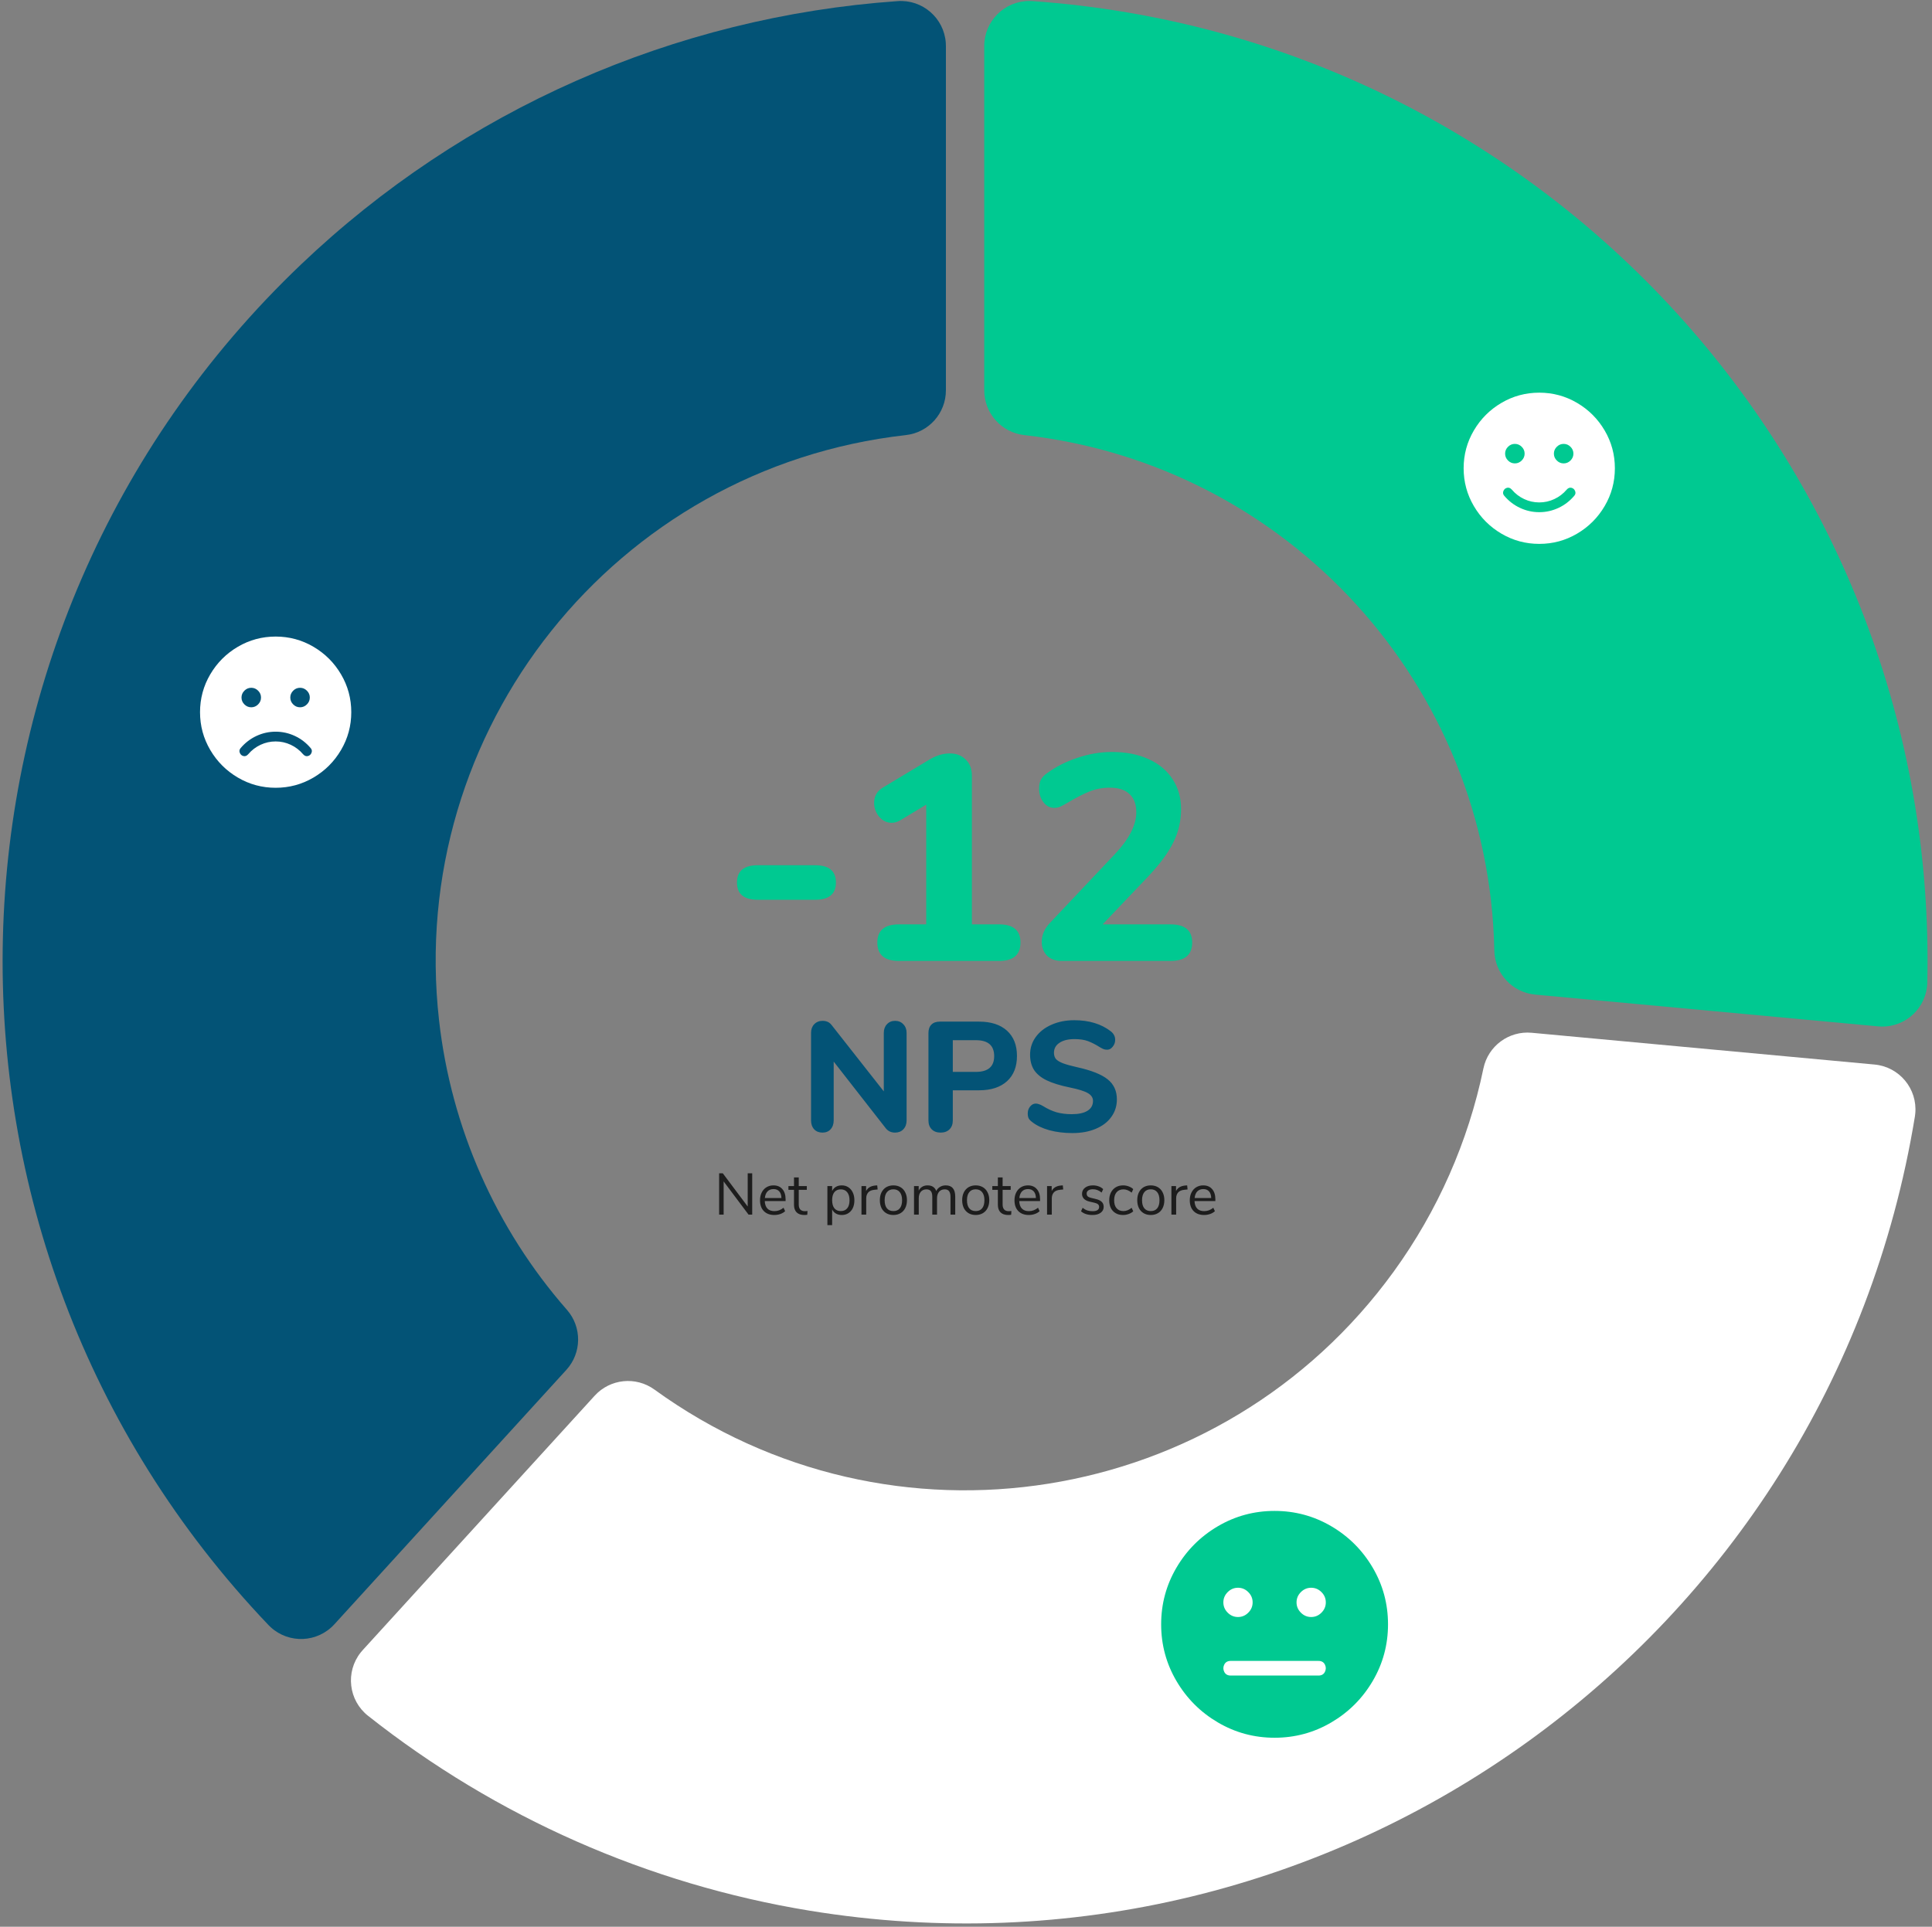 <svg viewBox="0 0 396 395" fill="none" xmlns="http://www.w3.org/2000/svg">
<rect x="0" y="0" width="396" height="395" fill="#808080" stroke="none"/>
<path fill-rule="evenodd" clip-rule="evenodd" d="M201.739 9.436C201.739 4.336 205.874 0.204 210.972 0.204C211.188 0.204 211.402 0.211 211.62 0.226C316.655 7.595 397.39 96.158 395.038 201.427C394.923 206.524 390.698 210.564 385.6 210.45C385.384 210.444 385.17 210.433 384.956 210.413L314.67 203.9C309.991 203.466 306.383 199.588 306.291 194.889C305.223 140.48 264.018 95.281 209.94 89.197C205.27 88.672 201.739 84.721 201.739 80.023V9.436Z" fill="#00C991"/>
<path fill-rule="evenodd" clip-rule="evenodd" d="M384.23 218.238C389.306 218.709 393.04 223.205 392.571 228.282C392.551 228.499 392.523 228.712 392.49 228.924C374.866 336.443 273.421 409.317 165.904 391.696C132.846 386.278 101.712 372.531 75.438 351.752C71.438 348.589 70.759 342.782 73.922 338.782C74.055 338.612 74.197 338.45 74.341 338.289L121.894 286.127C125.061 282.654 130.331 282.113 134.137 284.87C182.656 320.037 250.497 309.212 285.663 260.691C294.669 248.266 300.938 234.07 304.053 219.045C305.007 214.442 309.265 211.292 313.946 211.726L384.23 218.238Z" fill="white"/>
<path fill-rule="evenodd" clip-rule="evenodd" d="M68.534 332.994C65.1 336.763 59.26 337.035 55.493 333.598C55.332 333.452 55.179 333.303 55.029 333.146C-20.152 254.29 -17.173 129.416 61.682 54.236C94.925 22.542 138.185 3.44 184.002 0.227C189.09 -0.131 193.503 3.702 193.859 8.789C193.874 9.005 193.881 9.221 193.881 9.436V80.022C193.881 84.722 190.353 88.671 185.681 89.196C126.133 95.895 83.29 149.599 89.989 209.149C92.465 231.154 101.615 251.872 116.208 268.527C119.304 272.061 119.254 277.359 116.088 280.832L68.534 332.994Z" fill="#035376"/>
<path d="M155.32 184.46C152.48 184.46 151.06 183.28 151.06 180.92C151.06 178.56 152.48 177.38 155.32 177.38H167.08C169.92 177.38 171.34 178.56 171.34 180.92C171.34 183.28 169.92 184.46 167.08 184.46H155.32ZM204.786 189.5C207.706 189.5 209.166 190.74 209.166 193.22C209.166 195.74 207.706 197 204.786 197H184.266C181.306 197 179.826 195.74 179.826 193.22C179.826 190.74 181.306 189.5 184.266 189.5H189.846V164.96L184.566 168.14C183.966 168.5 183.366 168.68 182.766 168.68C181.766 168.68 180.906 168.26 180.186 167.42C179.506 166.58 179.166 165.64 179.166 164.6C179.166 163.2 179.786 162.14 181.026 161.42L190.506 155.72C191.906 154.88 193.306 154.46 194.706 154.46C196.026 154.46 197.106 154.88 197.946 155.72C198.786 156.52 199.206 157.62 199.206 159.02V189.5H204.786ZM239.922 189.5C242.882 189.5 244.362 190.74 244.362 193.22C244.362 195.74 242.882 197 239.922 197H217.602C216.362 197 215.362 196.64 214.602 195.92C213.882 195.16 213.522 194.22 213.522 193.1C213.522 191.66 214.102 190.34 215.262 189.14L228.462 175.16C231.422 172.04 232.902 169.16 232.902 166.52C232.902 164.88 232.442 163.64 231.522 162.8C230.602 161.92 229.262 161.48 227.502 161.48C225.982 161.48 224.582 161.74 223.302 162.26C222.022 162.78 220.542 163.54 218.862 164.54C218.182 164.94 217.662 165.22 217.302 165.38C216.942 165.54 216.522 165.62 216.042 165.62C215.202 165.62 214.482 165.24 213.882 164.48C213.282 163.68 212.982 162.76 212.982 161.72C212.982 160.96 213.102 160.34 213.342 159.86C213.622 159.34 214.062 158.88 214.662 158.48C216.462 157.16 218.522 156.12 220.842 155.36C223.202 154.56 225.562 154.16 227.922 154.16C230.762 154.16 233.242 154.64 235.362 155.6C237.522 156.56 239.182 157.94 240.342 159.74C241.502 161.5 242.082 163.54 242.082 165.86C242.082 168.3 241.562 170.56 240.522 172.64C239.522 174.72 237.822 177.04 235.422 179.6L226.002 189.5H239.922Z" fill="#00C991"/>
<path d="M154.179 240.54V249H153.423L148.323 242.196V249H147.399V240.54H148.155L153.255 247.344V240.54H154.179ZM161.023 246.228H156.751C156.783 246.908 156.967 247.424 157.303 247.776C157.639 248.12 158.115 248.292 158.731 248.292C159.411 248.292 160.035 248.06 160.603 247.596L160.927 248.304C160.671 248.544 160.343 248.736 159.943 248.88C159.543 249.016 159.135 249.084 158.719 249.084C157.807 249.084 157.087 248.816 156.559 248.28C156.039 247.744 155.779 247.004 155.779 246.06C155.779 245.46 155.895 244.932 156.127 244.476C156.359 244.012 156.683 243.652 157.099 243.396C157.523 243.14 158.003 243.012 158.539 243.012C159.315 243.012 159.923 243.268 160.363 243.78C160.803 244.284 161.023 244.98 161.023 245.868V246.228ZM158.551 243.768C158.039 243.768 157.627 243.928 157.315 244.248C157.011 244.568 156.831 245.02 156.775 245.604H160.171C160.155 245.012 160.007 244.56 159.727 244.248C159.447 243.928 159.055 243.768 158.551 243.768ZM164.988 248.304C165.164 248.304 165.34 248.292 165.516 248.268L165.468 249.036C165.284 249.068 165.084 249.084 164.868 249.084C164.164 249.084 163.632 248.9 163.272 248.532C162.92 248.164 162.744 247.652 162.744 246.996V243.924H161.604V243.156H162.744V241.38H163.716V243.156H165.372V243.924H163.716V246.924C163.716 247.844 164.14 248.304 164.988 248.304ZM172.531 243.012C173.043 243.012 173.495 243.14 173.887 243.396C174.279 243.652 174.583 244.012 174.799 244.476C175.015 244.932 175.123 245.464 175.123 246.072C175.123 246.68 175.015 247.212 174.799 247.668C174.583 248.116 174.279 248.464 173.887 248.712C173.503 248.96 173.051 249.084 172.531 249.084C172.075 249.084 171.675 248.984 171.331 248.784C170.995 248.584 170.739 248.3 170.563 247.932V251.16H169.591V243.156H170.563V244.164C170.739 243.796 170.995 243.512 171.331 243.312C171.675 243.112 172.075 243.012 172.531 243.012ZM172.339 248.28C172.907 248.28 173.347 248.088 173.659 247.704C173.971 247.32 174.127 246.776 174.127 246.072C174.127 245.368 173.971 244.82 173.659 244.428C173.347 244.028 172.907 243.828 172.339 243.828C171.771 243.828 171.331 244.02 171.019 244.404C170.715 244.788 170.563 245.336 170.563 246.048C170.563 246.76 170.715 247.312 171.019 247.704C171.331 248.088 171.771 248.28 172.339 248.28ZM179.888 243.852L179.252 243.912C178.652 243.968 178.216 244.156 177.944 244.476C177.68 244.796 177.548 245.192 177.548 245.664V249H176.576V243.156H177.524V244.176C177.852 243.496 178.496 243.116 179.456 243.036L179.804 243.012L179.888 243.852ZM183.113 249.084C182.561 249.084 182.073 248.96 181.649 248.712C181.233 248.464 180.909 248.112 180.677 247.656C180.453 247.192 180.341 246.656 180.341 246.048C180.341 245.44 180.453 244.908 180.677 244.452C180.909 243.988 181.233 243.632 181.649 243.384C182.073 243.136 182.561 243.012 183.113 243.012C183.665 243.012 184.153 243.136 184.577 243.384C185.001 243.632 185.325 243.988 185.549 244.452C185.781 244.908 185.897 245.44 185.897 246.048C185.897 246.656 185.781 247.192 185.549 247.656C185.325 248.112 185.001 248.464 184.577 248.712C184.153 248.96 183.665 249.084 183.113 249.084ZM183.113 248.28C183.689 248.28 184.129 248.092 184.433 247.716C184.745 247.332 184.901 246.776 184.901 246.048C184.901 245.336 184.745 244.788 184.433 244.404C184.121 244.012 183.681 243.816 183.113 243.816C182.545 243.816 182.105 244.012 181.793 244.404C181.481 244.788 181.325 245.336 181.325 246.048C181.325 246.768 181.477 247.32 181.781 247.704C182.093 248.088 182.537 248.28 183.113 248.28ZM193.849 243.012C195.145 243.012 195.793 243.784 195.793 245.328V249H194.821V245.376C194.821 244.84 194.725 244.448 194.533 244.2C194.349 243.952 194.049 243.828 193.633 243.828C193.145 243.828 192.761 243.992 192.481 244.32C192.201 244.648 192.061 245.096 192.061 245.664V249H191.089V245.376C191.089 244.832 190.993 244.44 190.801 244.2C190.609 243.952 190.305 243.828 189.889 243.828C189.401 243.828 189.017 243.992 188.737 244.32C188.457 244.648 188.317 245.096 188.317 245.664V249H187.345V243.156H188.305V244.08C188.481 243.736 188.725 243.472 189.037 243.288C189.349 243.104 189.709 243.012 190.117 243.012C191.021 243.012 191.617 243.396 191.905 244.164C192.073 243.804 192.329 243.524 192.673 243.324C193.017 243.116 193.409 243.012 193.849 243.012ZM199.988 249.084C199.436 249.084 198.948 248.96 198.524 248.712C198.108 248.464 197.784 248.112 197.552 247.656C197.328 247.192 197.216 246.656 197.216 246.048C197.216 245.44 197.328 244.908 197.552 244.452C197.784 243.988 198.108 243.632 198.524 243.384C198.948 243.136 199.436 243.012 199.988 243.012C200.54 243.012 201.028 243.136 201.452 243.384C201.876 243.632 202.2 243.988 202.424 244.452C202.656 244.908 202.772 245.44 202.772 246.048C202.772 246.656 202.656 247.192 202.424 247.656C202.2 248.112 201.876 248.464 201.452 248.712C201.028 248.96 200.54 249.084 199.988 249.084ZM199.988 248.28C200.564 248.28 201.004 248.092 201.308 247.716C201.62 247.332 201.776 246.776 201.776 246.048C201.776 245.336 201.62 244.788 201.308 244.404C200.996 244.012 200.556 243.816 199.988 243.816C199.42 243.816 198.98 244.012 198.668 244.404C198.356 244.788 198.2 245.336 198.2 246.048C198.2 246.768 198.352 247.32 198.656 247.704C198.968 248.088 199.412 248.28 199.988 248.28ZM206.777 248.304C206.953 248.304 207.129 248.292 207.305 248.268L207.257 249.036C207.073 249.068 206.873 249.084 206.657 249.084C205.953 249.084 205.421 248.9 205.061 248.532C204.709 248.164 204.533 247.652 204.533 246.996V243.924H203.393V243.156H204.533V241.38H205.505V243.156H207.161V243.924H205.505V246.924C205.505 247.844 205.929 248.304 206.777 248.304ZM213.183 246.228H208.911C208.943 246.908 209.127 247.424 209.463 247.776C209.799 248.12 210.275 248.292 210.891 248.292C211.571 248.292 212.195 248.06 212.763 247.596L213.087 248.304C212.831 248.544 212.503 248.736 212.103 248.88C211.703 249.016 211.295 249.084 210.879 249.084C209.967 249.084 209.247 248.816 208.719 248.28C208.199 247.744 207.939 247.004 207.939 246.06C207.939 245.46 208.055 244.932 208.287 244.476C208.519 244.012 208.843 243.652 209.259 243.396C209.683 243.14 210.163 243.012 210.699 243.012C211.475 243.012 212.083 243.268 212.523 243.78C212.963 244.284 213.183 244.98 213.183 245.868V246.228ZM210.711 243.768C210.199 243.768 209.787 243.928 209.475 244.248C209.171 244.568 208.991 245.02 208.935 245.604H212.331C212.315 245.012 212.167 244.56 211.887 244.248C211.607 243.928 211.215 243.768 210.711 243.768ZM217.927 243.852L217.291 243.912C216.691 243.968 216.255 244.156 215.983 244.476C215.719 244.796 215.587 245.192 215.587 245.664V249H214.615V243.156H215.563V244.176C215.891 243.496 216.535 243.116 217.495 243.036L217.843 243.012L217.927 243.852ZM223.919 249.084C222.935 249.084 222.155 248.832 221.579 248.328L221.903 247.608C222.215 247.856 222.531 248.036 222.851 248.148C223.179 248.252 223.547 248.304 223.955 248.304C224.387 248.304 224.715 248.232 224.939 248.088C225.171 247.936 225.287 247.72 225.287 247.44C225.287 247.208 225.211 247.024 225.059 246.888C224.907 246.752 224.655 246.644 224.303 246.564L223.319 246.336C222.823 246.224 222.443 246.032 222.179 245.76C221.915 245.488 221.783 245.152 221.783 244.752C221.783 244.232 221.987 243.812 222.395 243.492C222.803 243.172 223.347 243.012 224.027 243.012C224.435 243.012 224.823 243.08 225.191 243.216C225.559 243.344 225.867 243.532 226.115 243.78L225.791 244.488C225.255 244.032 224.667 243.804 224.027 243.804C223.619 243.804 223.299 243.884 223.067 244.044C222.843 244.196 222.731 244.412 222.731 244.692C222.731 244.924 222.799 245.112 222.935 245.256C223.079 245.392 223.307 245.496 223.619 245.568L224.615 245.808C225.159 245.936 225.563 246.132 225.827 246.396C226.091 246.652 226.223 246.988 226.223 247.404C226.223 247.916 226.015 248.324 225.599 248.628C225.191 248.932 224.631 249.084 223.919 249.084ZM230.177 249.084C229.601 249.084 229.101 248.96 228.677 248.712C228.253 248.464 227.925 248.116 227.693 247.668C227.469 247.212 227.357 246.68 227.357 246.072C227.357 245.464 227.473 244.932 227.705 244.476C227.945 244.012 228.277 243.652 228.701 243.396C229.133 243.14 229.637 243.012 230.213 243.012C230.605 243.012 230.989 243.084 231.365 243.228C231.741 243.364 232.045 243.548 232.277 243.78L231.953 244.5C231.401 244.052 230.841 243.828 230.273 243.828C229.673 243.828 229.205 244.024 228.869 244.416C228.533 244.808 228.365 245.36 228.365 246.072C228.365 246.776 228.533 247.32 228.869 247.704C229.205 248.088 229.673 248.28 230.273 248.28C230.841 248.28 231.401 248.056 231.953 247.608L232.277 248.328C232.029 248.56 231.717 248.744 231.341 248.88C230.965 249.016 230.577 249.084 230.177 249.084ZM235.871 249.084C235.319 249.084 234.831 248.96 234.407 248.712C233.991 248.464 233.667 248.112 233.435 247.656C233.211 247.192 233.099 246.656 233.099 246.048C233.099 245.44 233.211 244.908 233.435 244.452C233.667 243.988 233.991 243.632 234.407 243.384C234.831 243.136 235.319 243.012 235.871 243.012C236.423 243.012 236.911 243.136 237.335 243.384C237.759 243.632 238.083 243.988 238.307 244.452C238.539 244.908 238.655 245.44 238.655 246.048C238.655 246.656 238.539 247.192 238.307 247.656C238.083 248.112 237.759 248.464 237.335 248.712C236.911 248.96 236.423 249.084 235.871 249.084ZM235.871 248.28C236.447 248.28 236.887 248.092 237.191 247.716C237.503 247.332 237.659 246.776 237.659 246.048C237.659 245.336 237.503 244.788 237.191 244.404C236.879 244.012 236.439 243.816 235.871 243.816C235.303 243.816 234.863 244.012 234.551 244.404C234.239 244.788 234.083 245.336 234.083 246.048C234.083 246.768 234.235 247.32 234.539 247.704C234.851 248.088 235.295 248.28 235.871 248.28ZM243.415 243.852L242.779 243.912C242.179 243.968 241.743 244.156 241.471 244.476C241.207 244.796 241.075 245.192 241.075 245.664V249H240.103V243.156H241.051V244.176C241.379 243.496 242.023 243.116 242.983 243.036L243.331 243.012L243.415 243.852ZM249.112 246.228H244.84C244.872 246.908 245.056 247.424 245.392 247.776C245.728 248.12 246.204 248.292 246.82 248.292C247.5 248.292 248.124 248.06 248.692 247.596L249.016 248.304C248.76 248.544 248.432 248.736 248.032 248.88C247.632 249.016 247.224 249.084 246.808 249.084C245.896 249.084 245.176 248.816 244.648 248.28C244.128 247.744 243.868 247.004 243.868 246.06C243.868 245.46 243.984 244.932 244.216 244.476C244.448 244.012 244.772 243.652 245.188 243.396C245.612 243.14 246.092 243.012 246.628 243.012C247.404 243.012 248.012 243.268 248.452 243.78C248.892 244.284 249.112 244.98 249.112 245.868V246.228ZM246.64 243.768C246.128 243.768 245.716 243.928 245.404 244.248C245.1 244.568 244.92 245.02 244.864 245.604H248.26C248.244 245.012 248.096 244.56 247.816 244.248C247.536 243.928 247.144 243.768 246.64 243.768Z" fill="#1D1D1D"/>
<path d="M183.456 209.28C184.16 209.28 184.725 209.515 185.152 209.984C185.6 210.432 185.824 211.019 185.824 211.744V229.696C185.824 230.443 185.6 231.051 185.152 231.52C184.725 231.968 184.16 232.192 183.456 232.192C182.688 232.192 182.069 231.915 181.6 231.36L170.88 217.632V229.696C170.88 230.443 170.667 231.051 170.24 231.52C169.835 231.968 169.28 232.192 168.576 232.192C167.872 232.192 167.307 231.968 166.88 231.52C166.453 231.051 166.24 230.443 166.24 229.696V211.744C166.24 211.019 166.453 210.432 166.88 209.984C167.328 209.515 167.904 209.28 168.608 209.28C169.397 209.28 170.005 209.557 170.432 210.112L181.152 223.744V211.744C181.152 211.019 181.365 210.432 181.792 209.984C182.219 209.515 182.773 209.28 183.456 209.28ZM192.799 232.192C192.031 232.192 191.423 231.968 190.975 231.52C190.527 231.072 190.303 230.464 190.303 229.696V211.776C190.303 211.029 190.505 210.453 190.911 210.048C191.316 209.643 191.892 209.44 192.639 209.44H200.671C203.124 209.44 205.033 210.059 206.399 211.296C207.764 212.533 208.447 214.261 208.447 216.48C208.447 218.699 207.764 220.427 206.399 221.664C205.033 222.901 203.124 223.52 200.671 223.52H195.295V229.696C195.295 230.464 195.071 231.072 194.623 231.52C194.175 231.968 193.567 232.192 192.799 232.192ZM200.031 219.744C202.527 219.744 203.775 218.667 203.775 216.512C203.775 214.336 202.527 213.248 200.031 213.248H195.295V219.744H200.031ZM219.806 232.288C218.12 232.288 216.552 232.096 215.102 231.712C213.651 231.307 212.467 230.741 211.549 230.016C211.23 229.781 210.995 229.536 210.846 229.28C210.718 229.003 210.654 228.661 210.654 228.256C210.654 227.723 210.814 227.253 211.134 226.848C211.475 226.443 211.859 226.24 212.286 226.24C212.52 226.24 212.744 226.283 212.958 226.368C213.192 226.432 213.47 226.56 213.79 226.752C214.707 227.328 215.635 227.755 216.574 228.032C217.512 228.288 218.547 228.416 219.678 228.416C221.086 228.416 222.163 228.181 222.91 227.712C223.656 227.243 224.03 226.571 224.03 225.696C224.03 225.035 223.678 224.501 222.974 224.096C222.291 223.691 221.064 223.307 219.294 222.944C217.31 222.539 215.72 222.048 214.526 221.472C213.352 220.896 212.488 220.181 211.934 219.328C211.4 218.475 211.134 217.44 211.134 216.224C211.134 214.88 211.518 213.675 212.286 212.608C213.075 211.52 214.152 210.677 215.518 210.08C216.904 209.461 218.462 209.152 220.19 209.152C223.219 209.152 225.715 209.909 227.678 211.424C227.998 211.68 228.222 211.947 228.35 212.224C228.499 212.48 228.574 212.8 228.574 213.184C228.574 213.717 228.403 214.187 228.062 214.592C227.742 214.997 227.368 215.2 226.942 215.2C226.707 215.2 226.483 215.168 226.27 215.104C226.078 215.04 225.8 214.901 225.438 214.688C224.563 214.133 223.752 213.717 223.006 213.44C222.28 213.163 221.352 213.024 220.222 213.024C218.92 213.024 217.896 213.28 217.15 213.792C216.403 214.283 216.03 214.965 216.03 215.84C216.03 216.352 216.168 216.779 216.446 217.12C216.744 217.44 217.224 217.728 217.885 217.984C218.568 218.24 219.528 218.507 220.766 218.784C223.667 219.424 225.747 220.245 227.006 221.248C228.286 222.251 228.926 223.627 228.926 225.376C228.926 226.741 228.542 227.947 227.774 228.992C227.027 230.037 225.96 230.848 224.574 231.424C223.208 232 221.619 232.288 219.806 232.288Z" fill="#035376"/>
<path fill-rule="evenodd" clip-rule="evenodd" d="M323.25 109.406C320.875 110.802 318.292 111.5 315.5 111.5C312.708 111.5 310.125 110.802 307.75 109.406C305.375 108.01 303.49 106.125 302.094 103.75C300.698 101.375 300 98.792 300 96C300 93.208 300.698 90.625 302.094 88.25C303.49 85.875 305.375 83.99 307.75 82.594C310.125 81.198 312.708 80.5 315.5 80.5C318.292 80.5 320.875 81.198 323.25 82.594C325.625 83.99 327.51 85.875 328.906 88.25C330.302 90.625 331 93.208 331 96C331 98.792 330.302 101.375 328.906 103.75C327.51 106.125 325.625 108.01 323.25 109.406ZM319.094 94.406C319.49 94.802 319.958 95 320.5 95C321.042 95 321.51 94.802 321.906 94.406C322.302 94.01 322.5 93.542 322.5 93C322.5 92.458 322.302 91.99 321.906 91.594C321.51 91.198 321.042 91 320.5 91C319.958 91 319.49 91.198 319.094 91.594C318.698 91.99 318.5 92.458 318.5 93C318.5 93.542 318.698 94.01 319.094 94.406ZM310.5 95C309.958 95 309.49 94.802 309.094 94.406C308.698 94.01 308.5 93.542 308.5 93C308.5 92.458 308.698 91.99 309.094 91.594C309.49 91.198 309.958 91 310.5 91C311.042 91 311.51 91.198 311.906 91.594C312.302 91.99 312.5 92.458 312.5 93C312.5 93.542 312.302 94.01 311.906 94.406C311.51 94.802 311.042 95 310.5 95ZM311.562 104.125C312.812 104.708 314.125 105 315.5 105C316.875 105 318.187 104.708 319.437 104.125C320.687 103.542 321.771 102.708 322.687 101.625C322.937 101.333 322.99 101.01 322.844 100.656C322.698 100.302 322.448 100.083 322.094 100C321.74 99.917 321.417 100.042 321.125 100.375C320.417 101.208 319.573 101.854 318.594 102.312C317.615 102.771 316.583 103 315.5 103C314.417 103 313.385 102.771 312.406 102.312C311.427 101.854 310.583 101.208 309.875 100.375C309.583 100.042 309.26 99.917 308.906 100C308.552 100.083 308.302 100.302 308.156 100.656C308.01 101.01 308.062 101.333 308.312 101.625C309.229 102.708 310.312 103.542 311.562 104.125Z" fill="white"/>
<path fill-rule="evenodd" clip-rule="evenodd" d="M272.875 353.109C269.312 355.203 265.437 356.25 261.25 356.25C257.062 356.25 253.187 355.203 249.625 353.109C246.062 351.016 243.234 348.187 241.141 344.625C239.047 341.062 238 337.187 238 333C238 328.812 239.047 324.937 241.141 321.375C243.234 317.812 246.062 314.984 249.625 312.891C253.187 310.797 257.062 309.75 261.25 309.75C265.437 309.75 269.312 310.797 272.875 312.891C276.437 314.984 279.266 317.812 281.359 321.375C283.453 324.937 284.5 328.812 284.5 333C284.5 337.187 283.453 341.062 281.359 344.625C279.266 348.187 276.437 351.016 272.875 353.109ZM251.641 330.609C252.234 331.203 252.937 331.5 253.75 331.5C254.562 331.5 255.266 331.203 255.859 330.609C256.453 330.016 256.75 329.312 256.75 328.5C256.75 327.687 256.453 326.984 255.859 326.391C255.266 325.797 254.562 325.5 253.75 325.5C252.937 325.5 252.234 325.797 251.641 326.391C251.047 326.984 250.75 327.687 250.75 328.5C250.75 329.312 251.047 330.016 251.641 330.609ZM268.75 331.5C267.937 331.5 267.234 331.203 266.641 330.609C266.047 330.016 265.75 329.312 265.75 328.5C265.75 327.687 266.047 326.984 266.641 326.391C267.234 325.797 267.937 325.5 268.75 325.5C269.562 325.5 270.266 325.797 270.859 326.391C271.453 326.984 271.75 327.687 271.75 328.5C271.75 329.312 271.453 330.016 270.859 330.609C270.266 331.203 269.562 331.5 268.75 331.5ZM252.25 343.5H270.25C270.875 343.5 271.312 343.25 271.562 342.75C271.812 342.25 271.812 341.75 271.562 341.25C271.312 340.75 270.875 340.5 270.25 340.5H252.25C251.625 340.5 251.187 340.75 250.937 341.25C250.687 341.75 250.687 342.25 250.937 342.75C251.187 343.25 251.625 343.5 252.25 343.5Z" fill="#00C991"/>
<path fill-rule="evenodd" clip-rule="evenodd" d="M64.25 159.406C61.875 160.802 59.292 161.5 56.5 161.5C53.708 161.5 51.125 160.802 48.75 159.406C46.375 158.01 44.49 156.125 43.094 153.75C41.698 151.375 41 148.792 41 146C41 143.208 41.698 140.625 43.094 138.25C44.49 135.875 46.375 133.99 48.75 132.594C51.125 131.198 53.708 130.5 56.5 130.5C59.292 130.5 61.875 131.198 64.25 132.594C66.625 133.99 68.51 135.875 69.906 138.25C71.302 140.625 72 143.208 72 146C72 148.792 71.302 151.375 69.906 153.75C68.51 156.125 66.625 158.01 64.25 159.406ZM60.094 144.406C60.489 144.802 60.958 145 61.5 145C62.042 145 62.51 144.802 62.906 144.406C63.302 144.01 63.5 143.542 63.5 143C63.5 142.458 63.302 141.99 62.906 141.594C62.51 141.198 62.042 141 61.5 141C60.958 141 60.489 141.198 60.094 141.594C59.698 141.99 59.5 142.458 59.5 143C59.5 143.542 59.698 144.01 60.094 144.406ZM51.5 145C50.958 145 50.49 144.802 50.094 144.406C49.698 144.01 49.5 143.542 49.5 143C49.5 142.458 49.698 141.99 50.094 141.594C50.49 141.198 50.958 141 51.5 141C52.042 141 52.51 141.198 52.906 141.594C53.302 141.99 53.5 142.458 53.5 143C53.5 143.542 53.302 144.01 52.906 144.406C52.51 144.802 52.042 145 51.5 145ZM62.125 154.625C62.417 154.958 62.739 155.083 63.094 155C63.448 154.917 63.698 154.698 63.844 154.344C63.989 153.99 63.937 153.667 63.687 153.375C62.771 152.292 61.688 151.458 60.438 150.875C59.188 150.292 57.875 150 56.5 150C55.125 150 53.812 150.292 52.562 150.875C51.312 151.458 50.229 152.292 49.312 153.375C49.062 153.667 49.01 153.99 49.156 154.344C49.302 154.698 49.552 154.917 49.906 155C50.26 155.083 50.583 154.958 50.875 154.625C51.583 153.792 52.427 153.146 53.406 152.687C54.385 152.229 55.417 152 56.5 152C57.583 152 58.614 152.229 59.594 152.687C60.573 153.146 61.417 153.792 62.125 154.625Z" fill="white"/>
</svg>

